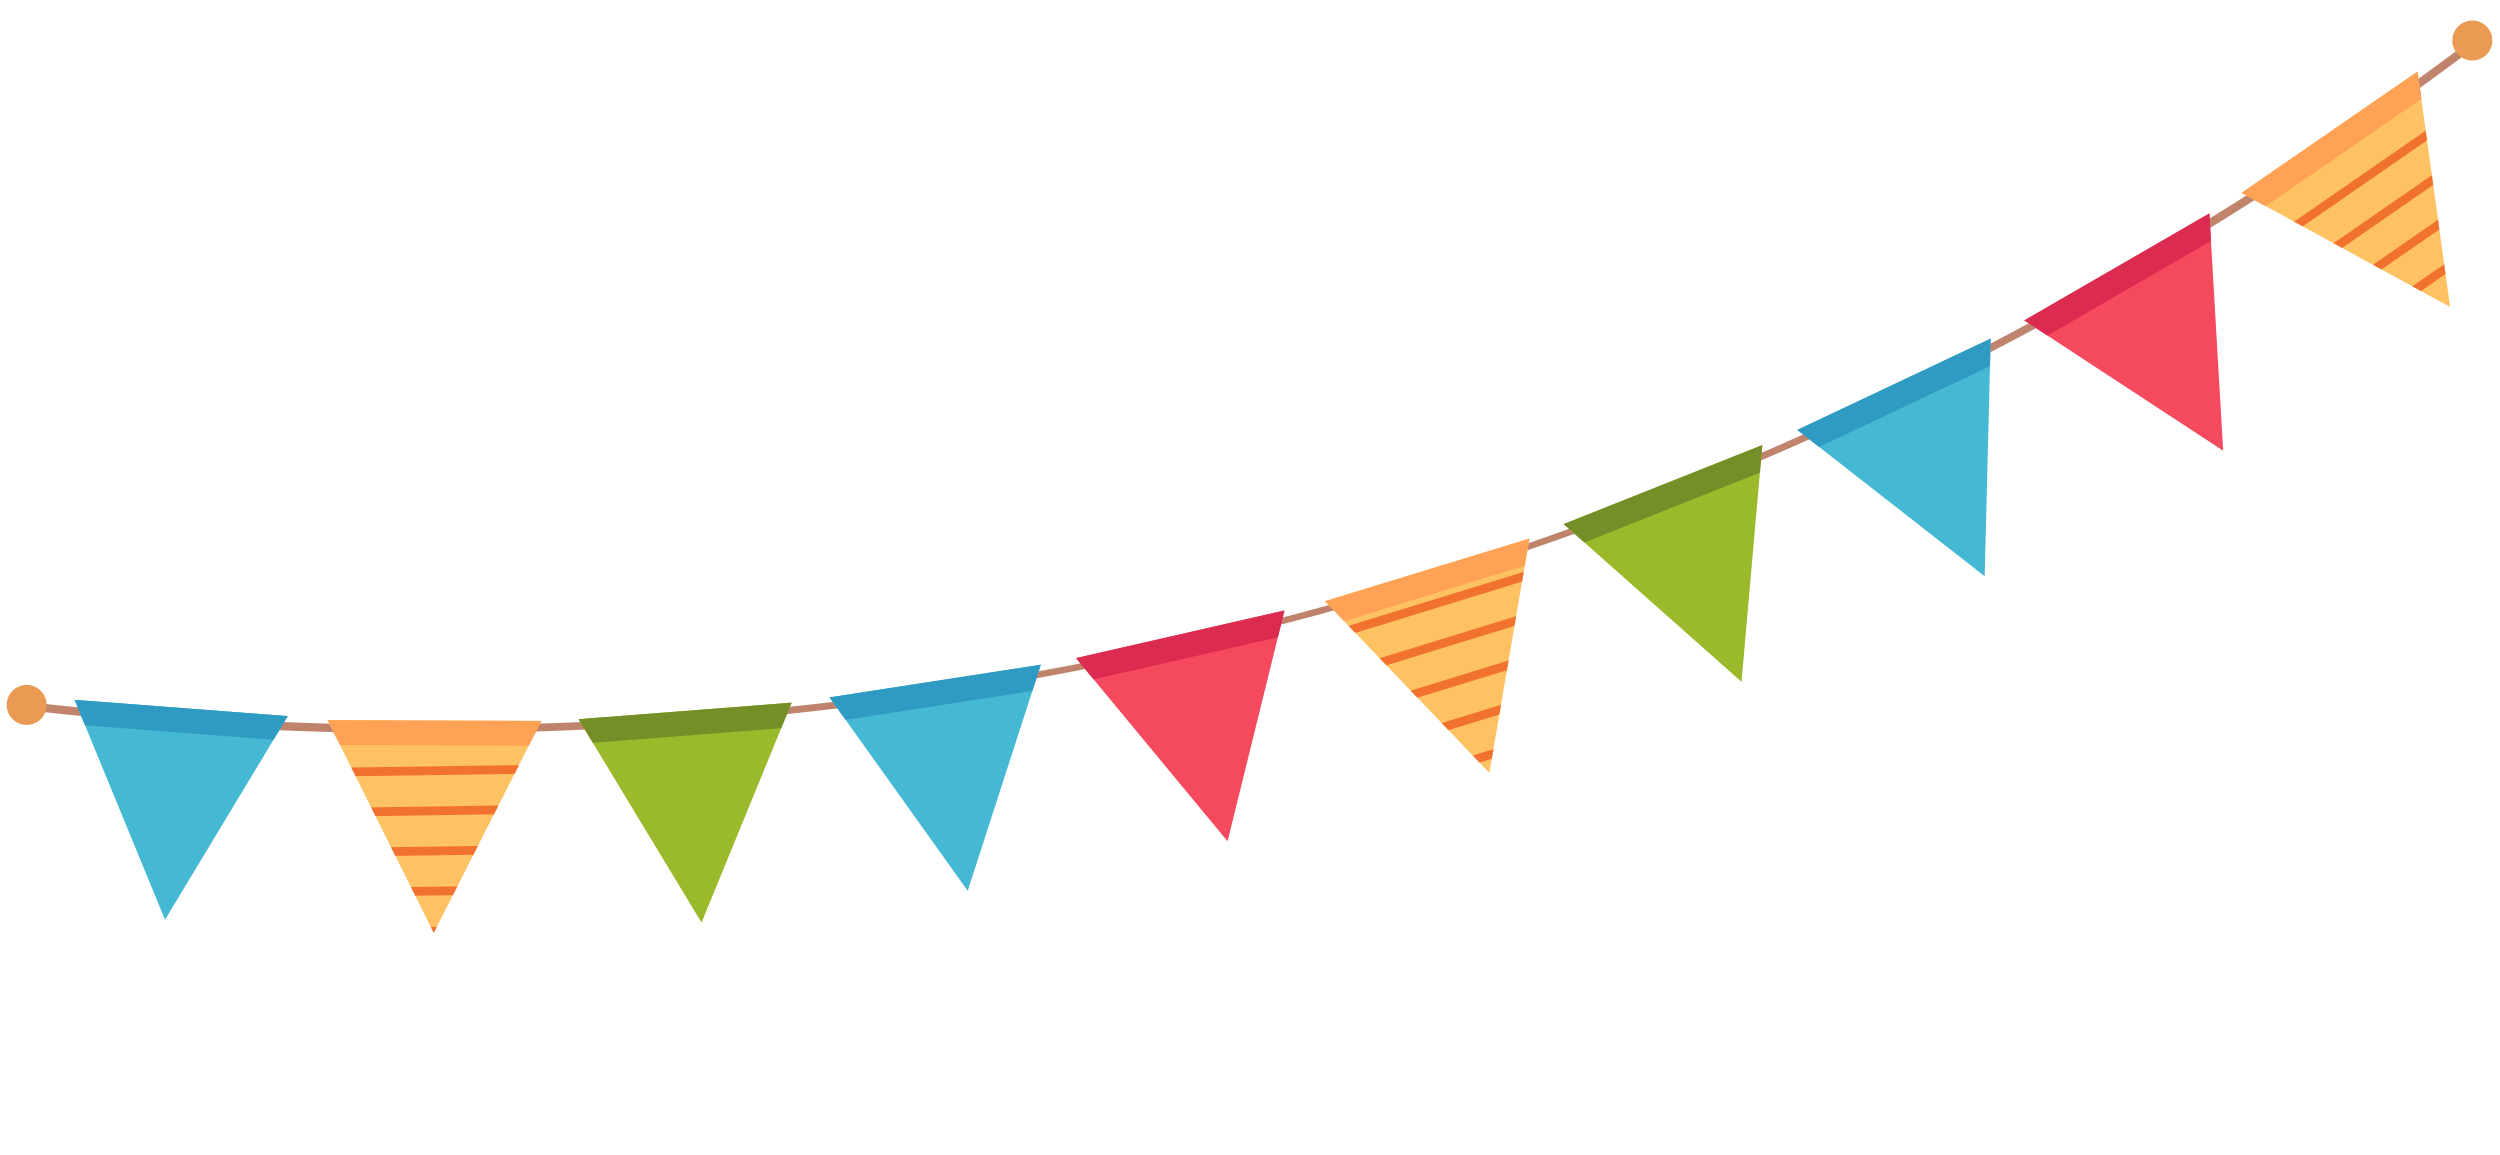 <svg xmlns="http://www.w3.org/2000/svg" xmlns:xlink="http://www.w3.org/1999/xlink" width="303" height="140" viewBox="0 0 303 140"><defs><clipPath id="a"><rect width="303" height="140" transform="translate(1560 244)" fill="none"/></clipPath></defs><g transform="translate(-1560 -244)" clip-path="url(#a)"><g transform="matrix(0.966, -0.259, 0.259, 0.966, 1560, 326.743)"><path d="M152.772,31.643A415.132,415.132,0,0,1,0,2.27l.362-.92C101.33,41.138,207.883,40.67,308.5,0l.369.915a415,415,0,0,1-154.3,30.724C153.97,31.641,153.367,31.643,152.772,31.643Z" transform="translate(2.274 1.778)" fill="#c0846d"/><path d="M0,0,3.688,28.574,24.446,8.6Z" transform="translate(8.189 4.345)" fill="#45b8d3"/><path d="M.428,3.322l21.6,7.6L24.446,8.6,0,0Z" transform="translate(8.189 4.345)" fill="#309bc2"/><path d="M0,0,8.02,27.673,25.474,4.753Z" transform="translate(66.57 22.425)" fill="#9ab92b"/><path d="M.932,3.218l22.511,4.2,2.03-2.662L0,0Z" transform="translate(66.57 22.425)" fill="#748e28"/><path d="M0,0,10.1,26.983,25.761,2.805Z" transform="translate(96.639 27.751)" fill="#45b8d3"/><path d="M1.174,3.139,23.938,5.616l1.823-2.811L0,0Z" transform="translate(96.639 27.751)" fill="#309bc2"/><path d="M0,0,11.99,26.2,25.9.966Z" transform="translate(126.721 30.89)" fill="#f54a5e"/><path d="M1.394,3.046,24.278,3.9,25.9.966,0,0Z" transform="translate(126.72 30.89)" fill="#dc2b51"/><path d="M0,.915,13.859,26.175,25.9,0Z" transform="translate(157.646 31.125)" fill="#ffc263"/><path d="M16.809,1.082,17.306,0,0,.635.572,1.677Z" transform="translate(162.25 39.796)" fill="#f1722f"/><path d="M19.592,1.161l2.11-.078L22.2,0,0,.814.573,1.858Z" transform="translate(159.632 34.846)" fill="#f1722f"/><path d="M11.916,1.083,12.415,0,0,.456.572,1.5Z" transform="translate(164.866 44.744)" fill="#f1722f"/><path d="M7.023,1.084,7.521,0,0,.275.573,1.32Z" transform="translate(167.483 49.693)" fill="#f1722f"/><path d="M2.13,1.083,2.628,0,0,.1.573,1.14Z" transform="translate(170.1 54.642)" fill="#f1722f"/><path d="M1.611,3.854,24.5,3.043,25.9,0,0,.915Z" transform="translate(157.646 31.125)" fill="#ffa256"/><path d="M0,3.017,15.867,27.066,25.736,0Z" transform="translate(188.006 27.49)" fill="#9ab92b"/><path d="M1.847,5.815,24.589,3.148,25.736,0,0,3.017Z" transform="translate(188.006 27.49)" fill="#748e28"/><path d="M0,4.621,17.339,27.632,25.5,0Z" transform="translate(218.311 22.197)" fill="#45b8d3"/><path d="M2.015,7.3,24.547,3.213,25.5,0,0,4.621Z" transform="translate(218.311 22.197)" fill="#309bc2"/><path d="M0,6.719,19.189,28.213,25.026,0Z" transform="translate(248.316 14.405)" fill="#f54a5e"/><path d="M2.231,9.218,24.348,3.28,25.026,0,0,6.719Z" transform="translate(248.316 14.405)" fill="#dc2b51"/><path d="M0,8.684l20.836,19.9L24.413,0Z" transform="translate(277.745 4.331)" fill="#ffc263"/><path d="M18.113,1.182,18.262,0,0,6.525l.861.823Z" transform="translate(282.998 11.508)" fill="#f1722f"/><path d="M0,8.173l.86.822L22.724,1.182,22.872,0Z" transform="translate(279.065 6.102)" fill="#f1722f"/><path d="M4.283,1.182,4.432,0,0,1.584l.861.822Z" transform="translate(294.8 27.722)" fill="#f1722f"/><path d="M8.894,1.182,9.042,0,0,3.231l.861.821Z" transform="translate(290.866 22.317)" fill="#f1722f"/><path d="M13.5,1.181,13.651,0,0,4.877.86,5.7Z" transform="translate(286.933 16.914)" fill="#f1722f"/><path d="M2.421,11,24,3.323,24.413,0,0,8.684Z" transform="translate(277.745 4.331)" fill="#ffa256"/><path d="M0,0,5.749,28.233,25,6.8Z" transform="translate(37.17 14.664)" fill="#ffc263"/><path d="M10.087,2.549,0,0,.236,1.156,9.411,3.475l.8-.893Z" transform="translate(40.604 31.525)" fill="#f1722f"/><path d="M0,0,.236,1.154,4.663,2.273l.8-.893Z" transform="translate(41.681 36.814)" fill="#f1722f"/><path d="M.716.181,0,0,.162.8Z" transform="translate(42.758 42.1)" fill="#f1722f"/><path d="M16.891,4.269,0,0,.235,1.155,23.658,7.074l.8-.892Z" transform="translate(37.374 15.665)" fill="#f1722f"/><path d="M14.623,3.694,0,0,.236,1.155,18.91,5.874l.8-.893Z" transform="translate(38.451 20.951)" fill="#f1722f"/><path d="M12.354,3.121,0,0,.236,1.156,14.16,4.674l.8-.893Z" transform="translate(39.528 26.239)" fill="#f1722f"/><path d="M.667,3.287,22.765,9.3,25,6.8,0,0Z" transform="translate(37.17 14.664)" fill="#ffa256"/><path d="M4.842,2.421A2.421,2.421,0,1,1,2.421,0,2.424,2.424,0,0,1,4.842,2.421Z" transform="translate(307.125 0)" fill="#ea9a52"/><path d="M4.842,2.421A2.421,2.421,0,1,1,2.42,0,2.422,2.422,0,0,1,4.842,2.421Z" transform="translate(0 1.019)" fill="#ea9a52"/></g></g></svg>